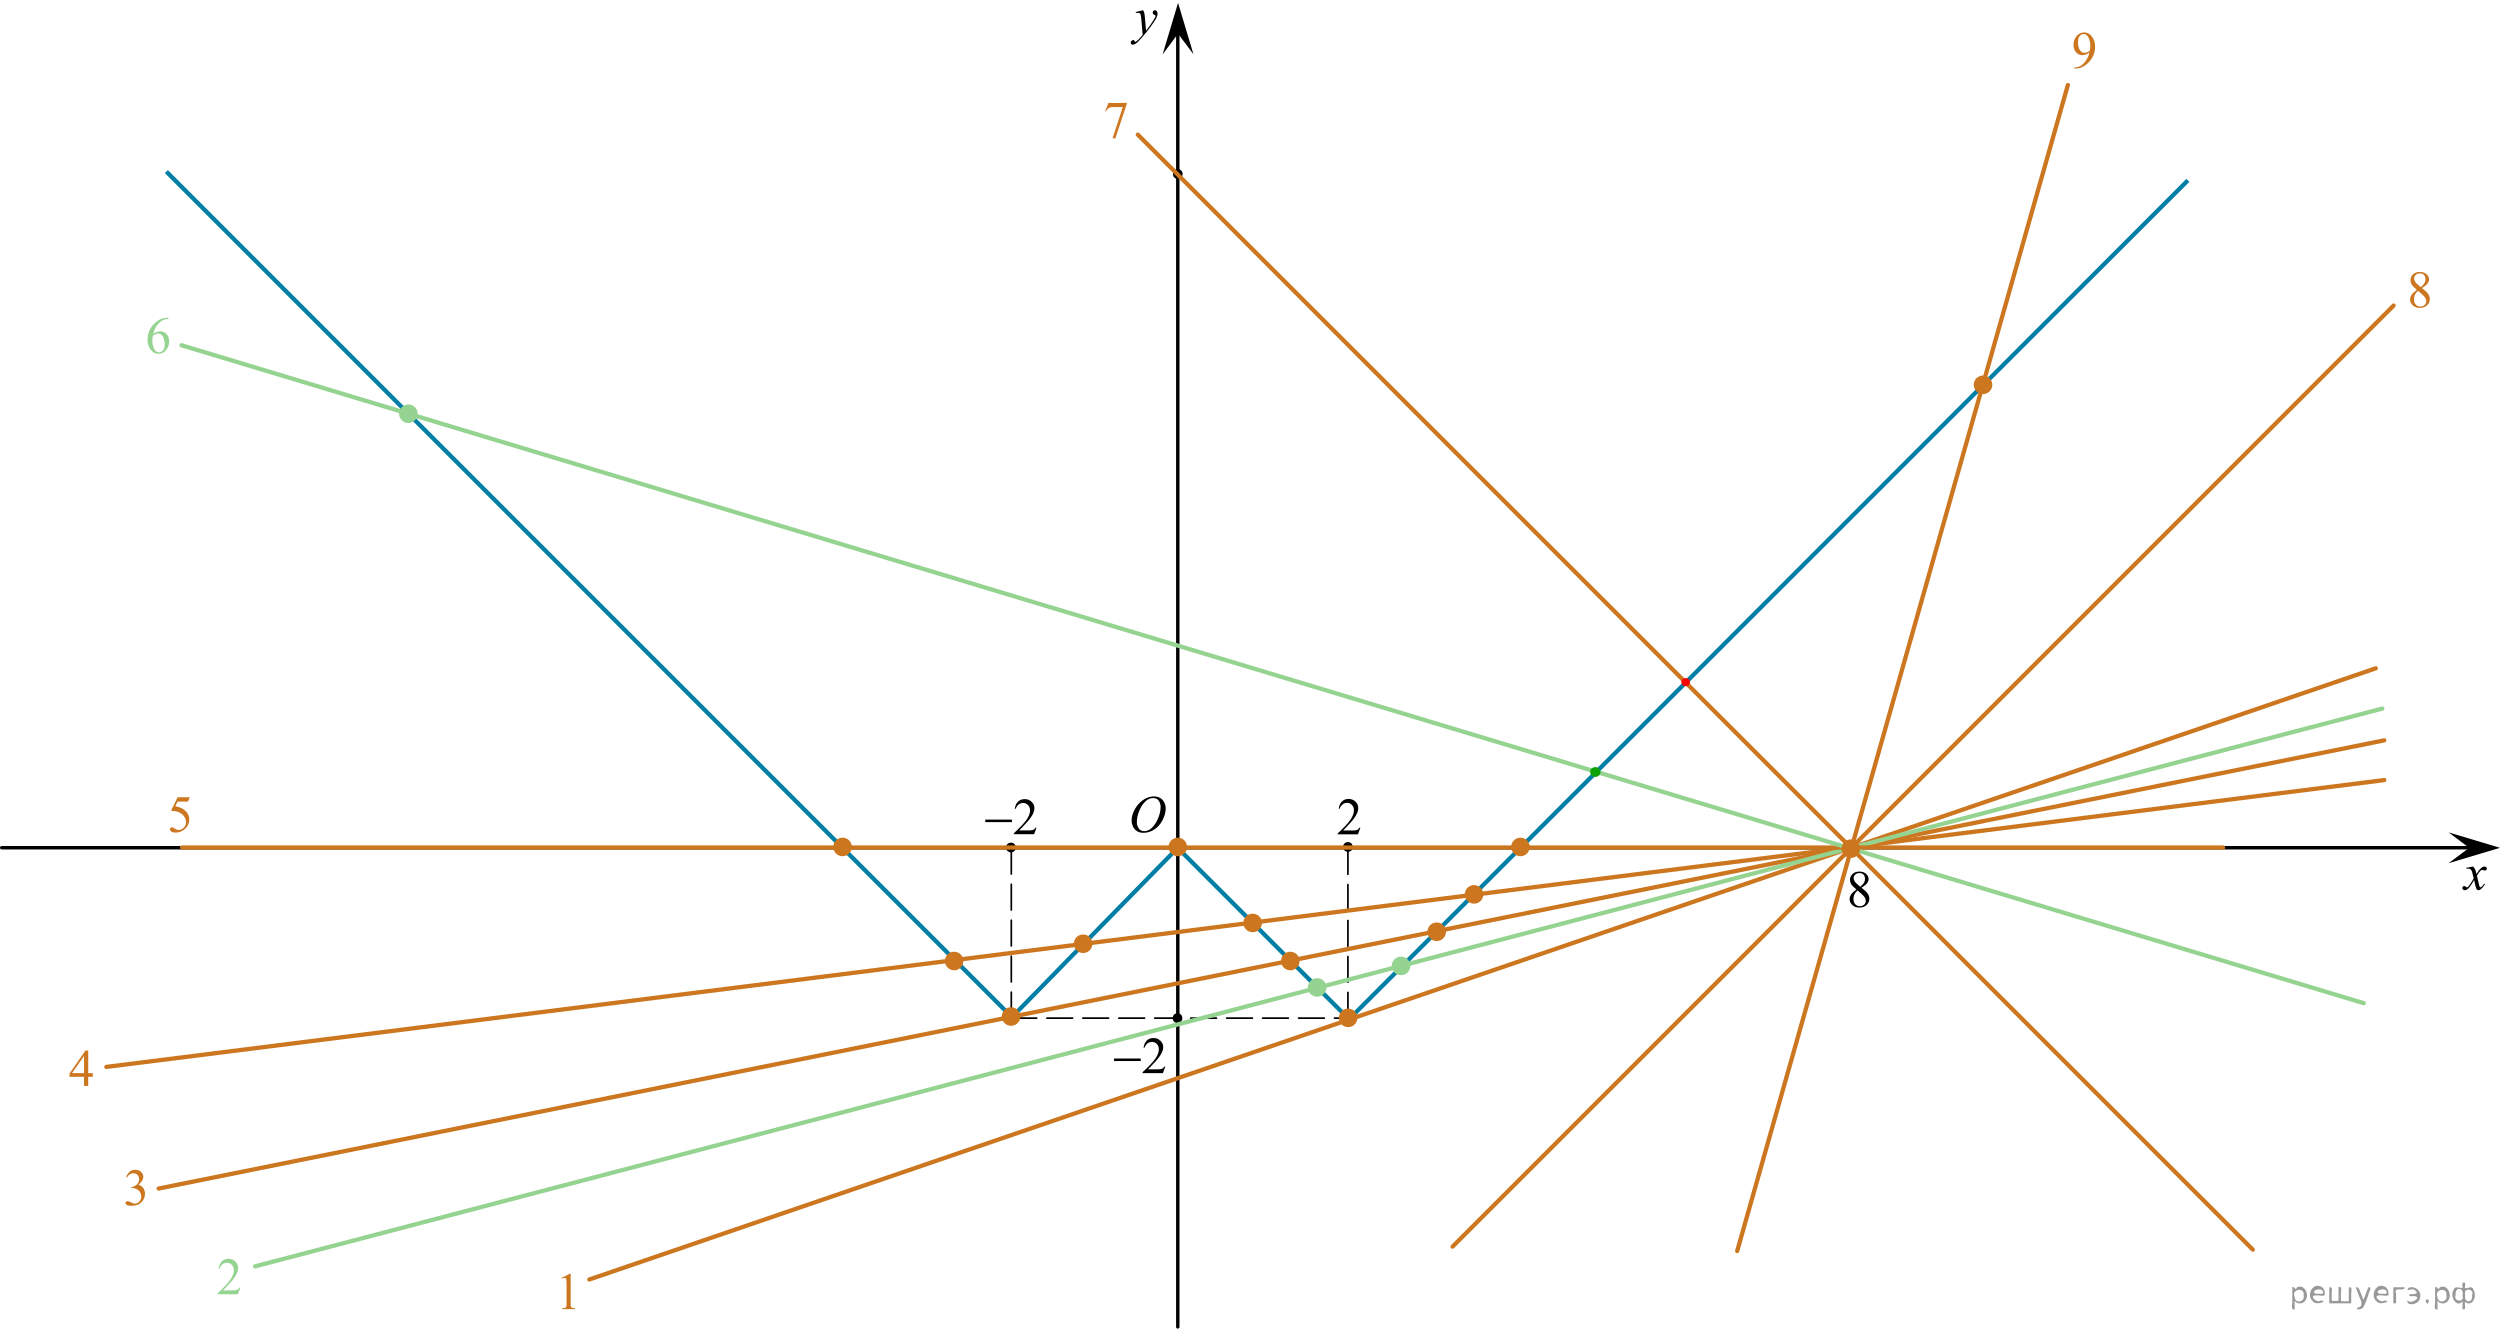 <?xml version="1.0" encoding="utf-8"?>
<!-- Generator: Adobe Illustrator 27.2.0, SVG Export Plug-In . SVG Version: 6.00 Build 0)  -->
<svg version="1.1" id="Слой_1" xmlns="http://www.w3.org/2000/svg" xmlns:xlink="http://www.w3.org/1999/xlink" x="0px" y="0px"
	 width="730.054px" height="387.978px" viewBox="0 0 730.054 387.978" enable-background="new 0 0 730.054 387.978"
	 xml:space="preserve">
<ellipse cx="343.941" cy="50.819" rx="1.403" ry="1.417"/>
<ellipse cx="295.22" cy="247.493" rx="1.403" ry="1.417"/>
<ellipse cx="393.62" cy="247.326" rx="1.403" ry="1.417"/>
<ellipse cx="343.861" cy="297.317" rx="1.403" ry="1.417"/>
<line fill="none" stroke="#000000" stroke-width="0.5" stroke-linecap="round" stroke-linejoin="round" stroke-dasharray="7.5,3" x1="295.322" y1="297.235" x2="295.322" y2="247.576"/>
<line fill="none" stroke="#000000" stroke-width="0.5" stroke-linecap="round" stroke-linejoin="round" stroke-dasharray="7.5,3" x1="393.62" y1="297.317" x2="393.62" y2="247.576"/>
<line fill="none" stroke="#000000" stroke-width="0.5" stroke-linecap="round" stroke-linejoin="round" stroke-dasharray="7.5,3" x1="295.22" y1="297.317" x2="393.688" y2="297.317"/>
<line fill="none" stroke="#000000" stroke-linecap="round" stroke-linejoin="round" x1="343.941" y1="387.478" x2="343.941" y2="8.348"/>
<line fill="none" stroke="#000000" stroke-linecap="round" stroke-linejoin="round" x1="0.5" y1="247.556" x2="720.668" y2="247.556"/>
<line fill="none" stroke="#007EA5" stroke-width="1.25" stroke-linejoin="round" stroke-miterlimit="8" x1="343.861" y1="247.556" x2="393.62" y2="297.317"/>
<line fill="none" stroke="#007EA5" stroke-width="1.25" stroke-linejoin="round" stroke-miterlimit="8" x1="295.22" y1="297.317" x2="343.941" y2="247.556"/>
<line fill="none" stroke="#007EA5" stroke-width="1.25" stroke-linejoin="round" stroke-miterlimit="8" x1="295.78" y1="297.317" x2="48.58" y2="50.117"/>
<line fill="none" stroke="#007EA5" stroke-width="1.25" stroke-linejoin="round" stroke-miterlimit="8" x1="394.26" y1="297.317" x2="638.901" y2="52.678"/>
<line fill="none" stroke="#CC761F" stroke-width="1.25" stroke-linecap="round" stroke-linejoin="round" stroke-miterlimit="8" x1="424.181" y1="364.036" x2="698.982" y2="89.237"/>
<line fill="none" stroke="#CC761F" stroke-width="1.25" stroke-linecap="round" stroke-linejoin="round" stroke-miterlimit="8" x1="507.299" y1="365.317" x2="603.862" y2="24.837"/>
<line fill="none" stroke="#CC761F" stroke-width="1.25" stroke-linecap="round" stroke-linejoin="round" stroke-miterlimit="8" x1="693.781" y1="195.157" x2="172.1" y2="373.635"/>
<line fill="none" stroke="#CC761F" stroke-width="1.25" stroke-linecap="round" stroke-linejoin="round" stroke-miterlimit="8" x1="332.26" y1="39.316" x2="657.862" y2="364.918"/>
<line fill="none" stroke="#CC761F" stroke-width="1.25" stroke-linecap="round" stroke-linejoin="round" stroke-miterlimit="8" x1="696.26" y1="216.196" x2="46.34" y2="347.077"/>
<line fill="none" stroke="#CC761F" stroke-width="1.25" stroke-linecap="round" stroke-linejoin="round" stroke-miterlimit="8" x1="696.26" y1="227.798" x2="31.06" y2="311.557"/>
<rect x="163.028" y="373.764" fill="none" width="6.24" height="10.48"/>
<rect x="21.828" y="305.844" fill="none" width="8.08" height="10.48"/>
<rect x="28.948" y="235.446" fill="none" width="8.079" height="11.36"/>
<rect x="600.948" y="11.444" fill="none" width="8.08" height="11.361"/>
<rect x="697.108" y="78.404" fill="none" width="8.082" height="11.361"/>
<ellipse fill="#FF0000" cx="393.629" cy="297.575" rx="1.25" ry="1.188"/>
<ellipse fill="#FF0000" cx="419.546" cy="272.096" rx="1.25" ry="1.188"/>
<ellipse fill="#FF0000" cx="376.795" cy="280.512" rx="1.25" ry="1.188"/>
<ellipse fill="#FF0000" cx="365.795" cy="269.512" rx="1.25" ry="1.188"/>
<ellipse fill="#FF0000" cx="430.462" cy="261.178" rx="1.25" ry="1.188"/>
<ellipse fill="#FF0000" cx="295.322" cy="296.846" rx="1.25" ry="1.188"/>
<ellipse fill="#FF0000" cx="316.296" cy="275.596" rx="1.25" ry="1.188"/>
<ellipse fill="#FF0000" cx="278.629" cy="280.346" rx="1.25" ry="1.188"/>
<ellipse fill="#FF0000" cx="492.254" cy="199.201" rx="1.25" ry="1.188"/>
<ellipse fill="#FF0000" cx="579.087" cy="112.367" rx="1.25" ry="1.188"/>
<line fill="none" stroke="#95D390" stroke-width="1.25" stroke-linecap="round" stroke-linejoin="round" stroke-miterlimit="8" x1="695.7" y1="206.917" x2="74.5" y2="369.798"/>
<line fill="none" stroke="#CC761F" stroke-width="1.25" stroke-linecap="round" stroke-linejoin="round" stroke-miterlimit="8" x1="53.171" y1="247.493" x2="649.171" y2="247.493"/>
<ellipse fill="#FF0000" cx="246.046" cy="247.512" rx="1.25" ry="1.188"/>
<ellipse fill="#FF0000" cx="343.838" cy="247.576" rx="1.25" ry="1.188"/>
<ellipse fill="#FF0000" cx="444.004" cy="247.512" rx="1.25" ry="1.188"/>
<line fill="none" stroke="#95D390" stroke-width="1.25" stroke-linecap="round" stroke-linejoin="round" stroke-miterlimit="8" x1="53.004" y1="100.826" x2="690.254" y2="292.95"/>
<ellipse fill="#FF0000" cx="540.496" cy="247.531" rx="1.513" ry="1.438"/>
<ellipse fill="#0EA007" cx="465.879" cy="225.438" rx="1.5" ry="1.425"/>
<rect x="561.33" y="14.922" fill="none" width="8.08" height="11.359"/>
<ellipse fill="#0EA007" cx="409.129" cy="282.062" rx="1.5" ry="1.425"/>
<ellipse fill="#0EA007" cx="384.629" cy="288.562" rx="1.5" ry="1.425"/>
<ellipse fill="#0EA007" cx="119.254" cy="120.812" rx="1.5" ry="1.425"/>
<polygon points="344.017,9.848 339.517,15.854 344.017,0.843 348.517,15.854 "/>
<polygon points="721.048,247.576 715.042,243.076 730.054,247.576 715.042,252.076 "/>
<g>
	<g>
		<g>
			<g>
				<g>
					<g>
						<g>
							<g>
								<g>
									<g>
										<g>
											<g>
												<g>
													<g>
														<g>
															<g>
																<g>
																	<g>
																		<g>
																			<g>
																				<g>
																					<g>
																						<defs>
																							<rect id="SVGID_1_" x="327.483" y="229.013" width="16.511" height="18.146"/>
																						</defs>
																						<clipPath id="SVGID_00000020367426679557010190000002889774208574913448_">
																							<use xlink:href="#SVGID_1_"  overflow="visible"/>
																						</clipPath>
																						<g clip-path="url(#SVGID_00000020367426679557010190000002889774208574913448_)">
																							<g enable-background="new    ">
																								<path d="M337.007,232.571c0.665,0,1.253,0.146,1.766,0.44c0.512,0.292,0.914,0.725,1.205,1.297
																									c0.29,0.572,0.435,1.166,0.435,1.78c0,1.09-0.311,2.233-0.935,3.43
																									c-0.623,1.197-1.437,2.111-2.441,2.741c-1.005,0.63-2.044,0.944-3.118,0.944
																									c-0.773,0-1.419-0.174-1.939-0.521c-0.52-0.347-0.904-0.806-1.153-1.375
																									c-0.248-0.57-0.373-1.122-0.373-1.657c0-0.95,0.225-1.889,0.676-2.815
																									s0.989-1.702,1.615-2.324c0.625-0.622,1.292-1.101,2.002-1.435
																									S336.21,232.571,337.007,232.571z M336.757,233.052c-0.493,0-0.974,0.124-1.444,0.371
																									c-0.471,0.247-0.938,0.652-1.4,1.215c-0.463,0.561-0.879,1.298-1.248,2.208
																									c-0.453,1.119-0.68,2.177-0.68,3.171c0,0.71,0.18,1.338,0.54,1.886
																									c0.359,0.547,0.911,0.821,1.655,0.821c0.448,0,0.888-0.113,1.319-0.338
																									c0.431-0.225,0.88-0.609,1.348-1.154c0.586-0.685,1.079-1.559,1.478-2.62
																									c0.399-1.062,0.599-2.054,0.599-2.973c0-0.68-0.18-1.281-0.54-1.804
																									C338.022,233.313,337.48,233.052,336.757,233.052z"/>
																							</g>
																						</g>
																					</g>
																				</g>
																			</g>
																		</g>
																	</g>
																</g>
															</g>
														</g>
													</g>
												</g>
											</g>
										</g>
									</g>
								</g>
							</g>
						</g>
					</g>
				</g>
			</g>
		</g>
	</g>
</g>
<g>
	<g>
		<g>
			<g>
				<g>
					<g>
						<g>
							<g>
								<g>
									<g>
										<g>
											<g>
												<g>
													<g>
														<g>
															<g>
																<g>
																	<g>
																		<g>
																			<g>
																				<g>
																					<defs>
																						
																							<rect id="SVGID_00000123409384033176417330000013911293747952221100_" x="327.483" width="13.743" height="16.697"/>
																					</defs>
																					<clipPath id="SVGID_00000087401775878962206870000005921636494435845564_">
																						<use xlink:href="#SVGID_00000123409384033176417330000013911293747952221100_"  overflow="visible"/>
																					</clipPath>
																					<g clip-path="url(#SVGID_00000087401775878962206870000005921636494435845564_)">
																						<g enable-background="new    ">
																							<path d="M333.81,2.984c0.167,0.289,0.283,0.56,0.347,0.81
																								c0.064,0.252,0.128,0.746,0.192,1.483l0.325,3.678c0.295-0.359,0.724-0.927,1.285-1.704
																								c0.271-0.379,0.606-0.894,1.004-1.547c0.241-0.399,0.389-0.678,0.443-0.838
																								c0.03-0.079,0.044-0.161,0.044-0.246c0-0.055-0.017-0.1-0.052-0.135
																								s-0.124-0.076-0.27-0.123c-0.145-0.048-0.266-0.135-0.361-0.262
																								c-0.096-0.127-0.144-0.273-0.144-0.438c0-0.204,0.059-0.368,0.177-0.493
																								c0.118-0.124,0.266-0.186,0.443-0.186c0.216,0,0.401,0.091,0.554,0.273
																								c0.152,0.182,0.229,0.433,0.229,0.751c0,0.394-0.133,0.844-0.398,1.35
																								s-0.778,1.281-1.536,2.328c-0.758,1.046-1.676,2.187-2.753,3.423
																								c-0.743,0.852-1.294,1.389-1.653,1.61c-0.359,0.222-0.667,0.333-0.923,0.333
																								c-0.152,0-0.287-0.059-0.402-0.176c-0.116-0.117-0.173-0.253-0.173-0.407
																								c0-0.194,0.08-0.371,0.24-0.531c0.16-0.159,0.334-0.239,0.52-0.239
																								c0.099,0,0.18,0.022,0.244,0.067c0.039,0.025,0.083,0.097,0.129,0.213
																								c0.047,0.117,0.09,0.196,0.129,0.236c0.024,0.024,0.054,0.037,0.088,0.037
																								c0.03,0,0.082-0.025,0.155-0.075c0.271-0.169,0.585-0.439,0.945-0.807
																								c0.472-0.488,0.822-0.887,1.048-1.196l-0.414-4.738c-0.069-0.782-0.172-1.258-0.31-1.428
																								c-0.138-0.169-0.369-0.254-0.694-0.254c-0.103,0-0.288,0.015-0.554,0.045l-0.066-0.276
																								L333.81,2.984z"/>
																						</g>
																					</g>
																				</g>
																			</g>
																		</g>
																	</g>
																</g>
															</g>
														</g>
													</g>
												</g>
											</g>
										</g>
									</g>
								</g>
							</g>
						</g>
					</g>
				</g>
			</g>
		</g>
	</g>
</g>
<g>
	<g>
		<g>
			<g>
				<g>
					<g>
						<g>
							<g>
								<g>
									<g>
										<g>
											<g>
												<g>
													<g>
														<g>
															<g>
																<g>
																	<g>
																		<g>
																			<g>
																				<g>
																					<defs>
																						
																							<rect id="SVGID_00000164495156198937342990000000095896694322963074_" x="716.371" y="250.078" width="12.354" height="13.869"/>
																					</defs>
																					<clipPath id="SVGID_00000181786192725147549280000001646052233699114175_">
																						<use xlink:href="#SVGID_00000164495156198937342990000000095896694322963074_"  overflow="visible"/>
																					</clipPath>
																					<g clip-path="url(#SVGID_00000181786192725147549280000001646052233699114175_)">
																						<g enable-background="new    ">
																							<path d="M722.214,253.047c0.241,0.258,0.423,0.517,0.546,0.774
																								c0.088,0.179,0.233,0.648,0.435,1.408l0.649-0.983c0.172-0.238,0.381-0.466,0.627-0.682
																								c0.246-0.216,0.462-0.364,0.649-0.443c0.118-0.05,0.248-0.074,0.391-0.074
																								c0.211,0,0.38,0.057,0.505,0.171s0.188,0.253,0.188,0.417c0,0.19-0.037,0.318-0.111,0.388
																								c-0.138,0.124-0.295,0.186-0.472,0.186c-0.103,0-0.214-0.022-0.332-0.067
																								c-0.231-0.079-0.386-0.119-0.464-0.119c-0.118,0-0.258,0.069-0.421,0.209
																								c-0.305,0.258-0.669,0.757-1.092,1.497l0.605,2.562c0.093,0.393,0.172,0.627,0.236,0.704
																								c0.064,0.077,0.127,0.115,0.191,0.115c0.103,0,0.224-0.058,0.362-0.172
																								c0.271-0.228,0.501-0.526,0.693-0.894l0.258,0.134c-0.31,0.586-0.704,1.073-1.181,1.46
																								c-0.27,0.219-0.499,0.328-0.686,0.328c-0.275,0-0.494-0.156-0.656-0.469
																								c-0.103-0.194-0.317-1.028-0.642-2.503c-0.767,1.346-1.382,2.212-1.844,2.6
																								c-0.3,0.248-0.59,0.372-0.871,0.372c-0.197,0-0.377-0.072-0.539-0.216
																								c-0.118-0.109-0.177-0.256-0.177-0.44c0-0.164,0.054-0.301,0.163-0.41
																								c0.108-0.109,0.241-0.164,0.398-0.164c0.158,0,0.325,0.08,0.502,0.239
																								c0.128,0.114,0.226,0.171,0.295,0.171c0.059,0,0.135-0.04,0.229-0.119
																								c0.231-0.189,0.546-0.596,0.944-1.222c0.398-0.626,0.659-1.077,0.782-1.355
																								c-0.305-1.207-0.47-1.845-0.494-1.915c-0.113-0.322-0.261-0.551-0.443-0.685
																								c-0.182-0.135-0.45-0.201-0.804-0.201c-0.113,0-0.243,0.005-0.391,0.015v-0.269
																								L722.214,253.047z"/>
																						</g>
																					</g>
																				</g>
																			</g>
																		</g>
																	</g>
																</g>
															</g>
														</g>
													</g>
												</g>
											</g>
										</g>
									</g>
								</g>
							</g>
						</g>
					</g>
				</g>
			</g>
		</g>
	</g>
</g>
<circle fill="#CC761F" stroke="#CC761F" stroke-width="0.75" stroke-miterlimit="10" cx="393.688" cy="297.235" r="2.338"/>
<circle fill="#CC761F" stroke="#CC761F" stroke-width="0.75" stroke-miterlimit="10" cx="419.546" cy="272.096" r="2.338"/>
<circle fill="#CC761F" stroke="#CC761F" stroke-width="0.75" stroke-miterlimit="10" cx="430.462" cy="261.178" r="2.338"/>
<circle fill="#CC761F" stroke="#CC761F" stroke-width="0.75" stroke-miterlimit="10" cx="444.004" cy="247.326" r="2.338"/>
<circle fill="#CC761F" stroke="#CC761F" stroke-width="0.75" stroke-miterlimit="10" cx="343.941" cy="247.326" r="2.338"/>
<circle fill="#CC761F" stroke="#CC761F" stroke-width="0.75" stroke-miterlimit="10" cx="365.795" cy="269.512" r="2.338"/>
<circle fill="#CC761F" stroke="#CC761F" stroke-width="0.75" stroke-miterlimit="10" cx="376.795" cy="280.637" r="2.338"/>
<circle fill="#CC761F" stroke="#CC761F" stroke-width="0.75" stroke-miterlimit="10" cx="316.296" cy="275.596" r="2.338"/>
<circle fill="#CC761F" stroke="#CC761F" stroke-width="0.75" stroke-miterlimit="10" cx="295.254" cy="296.846" r="2.338"/>
<circle fill="#CC761F" stroke="#CC761F" stroke-width="0.75" stroke-miterlimit="10" cx="278.629" cy="280.637" r="2.338"/>
<circle fill="#CC761F" stroke="#CC761F" stroke-width="0.75" stroke-miterlimit="10" cx="246.046" cy="247.326" r="2.338"/>
<circle fill="#CC761F" stroke="#CC761F" stroke-width="0.75" stroke-miterlimit="10" cx="540.496" cy="247.826" r="2.338"/>
<circle fill="#CC761F" stroke="#CC761F" stroke-width="0.75" stroke-miterlimit="10" cx="579.087" cy="112.367" r="2.338"/>
<circle fill="#95D390" stroke="#95D390" stroke-width="0.75" stroke-miterlimit="10" cx="119.254" cy="120.812" r="2.338"/>
<circle fill="#95D390" stroke="#95D390" stroke-width="0.75" stroke-miterlimit="10" cx="384.629" cy="288.358" r="2.338"/>
<circle fill="#95D390" stroke="#95D390" stroke-width="0.75" stroke-miterlimit="10" cx="409.129" cy="282.062" r="2.338"/>
<g>
	<g>
		<g>
			<g>
				<g>
					<g>
						<g>
							<g>
								<g>
									<g>
										<g>
											<g>
												<g>
													<g>
														<g>
															<g>
																<g>
																	<g>
																		<g>
																			<g>
																				<defs>
																					
																						<rect id="SVGID_00000170262568163761599050000005847312924912360594_" x="17.545" y="303.207" width="12.363" height="16.699"/>
																				</defs>
																				<clipPath id="SVGID_00000069394477348500340330000013466528858467289772_">
																					<use xlink:href="#SVGID_00000170262568163761599050000005847312924912360594_"  overflow="visible"/>
																				</clipPath>
																				<g clip-path="url(#SVGID_00000069394477348500340330000013466528858467289772_)">
																					<g enable-background="new    ">
																						<path fill="#CC761F" d="M27.103,313.382v1.062h-1.343v2.676h-1.217v-2.676h-4.235v-0.956
																							l4.641-6.712h0.811v6.606h1.343C27.103,313.382,27.103,313.382,27.103,313.382z M24.543,313.382
																							v-5.029l-3.512,5.029H24.543z"/>
																					</g>
																				</g>
																			</g>
																		</g>
																	</g>
																</g>
															</g>
														</g>
													</g>
												</g>
											</g>
										</g>
									</g>
								</g>
							</g>
						</g>
					</g>
				</g>
			</g>
		</g>
	</g>
</g>
<g>
	<g>
		<g>
			<g>
				<g>
					<g>
						<g>
							<g>
								<g>
									<g>
										<g>
											<g>
												<g>
													<g>
														<g>
															<g>
																<g>
																	<g>
																		<g>
																			<g>
																				<defs>
																					
																						<rect id="SVGID_00000106134175459528216970000018342838182581489598_" x="33.978" y="338.038" width="12.362" height="18.08"/>
																				</defs>
																				<clipPath id="SVGID_00000151533531510354786230000018185925780545803694_">
																					<use xlink:href="#SVGID_00000106134175459528216970000018342838182581489598_"  overflow="visible"/>
																				</clipPath>
																				<g clip-path="url(#SVGID_00000151533531510354786230000018185925780545803694_)">
																					<g enable-background="new    ">
																						<path fill="#CC761F" d="M36.805,343.739c0.286-0.682,0.646-1.209,1.081-1.58
																							c0.435-0.37,0.978-0.556,1.627-0.556c0.802,0,1.417,0.264,1.844,0.791
																							c0.325,0.394,0.487,0.815,0.487,1.263c0,0.737-0.458,1.499-1.373,2.285
																							c0.615,0.244,1.08,0.593,1.395,1.046s0.472,0.986,0.472,1.599
																							c0,0.876-0.275,1.636-0.826,2.278c-0.718,0.836-1.759,1.255-3.121,1.255
																							c-0.674,0-1.132-0.085-1.376-0.254c-0.244-0.17-0.365-0.352-0.365-0.546
																							c0-0.144,0.058-0.272,0.173-0.381s0.255-0.164,0.417-0.164c0.123,0,0.248,0.019,0.377,0.06
																							c0.084,0.025,0.273,0.116,0.568,0.273c0.295,0.157,0.499,0.25,0.612,0.28
																							c0.182,0.055,0.377,0.082,0.583,0.082c0.501,0,0.938-0.196,1.31-0.59
																							c0.371-0.394,0.557-0.859,0.557-1.397c0-0.394-0.086-0.777-0.258-1.15
																							c-0.128-0.279-0.268-0.49-0.42-0.635c-0.212-0.199-0.502-0.38-0.871-0.542
																							c-0.369-0.161-0.745-0.242-1.129-0.242H38.332v-0.225c0.389-0.05,0.778-0.191,1.169-0.426
																							c0.391-0.233,0.675-0.516,0.852-0.844c0.177-0.329,0.266-0.69,0.266-1.083
																							c0-0.513-0.158-0.928-0.476-1.244c-0.317-0.315-0.712-0.474-1.184-0.474
																							c-0.763,0-1.399,0.413-1.911,1.239L36.805,343.739z"/>
																					</g>
																				</g>
																			</g>
																		</g>
																	</g>
																</g>
															</g>
														</g>
													</g>
												</g>
											</g>
										</g>
									</g>
								</g>
							</g>
						</g>
					</g>
				</g>
			</g>
		</g>
	</g>
</g>
<g>
	<g>
		<g>
			<g>
				<g>
					<g>
						<g>
							<g>
								<g>
									<g>
										<g>
											<g>
												<g>
													<g>
														<g>
															<g>
																<g>
																	<g>
																		<g>
																			<g>
																				<defs>
																					
																						<rect id="SVGID_00000004517719097459359070000017180314051430763415_" x="46.825" y="229.053" width="12.359" height="18.068"/>
																				</defs>
																				<clipPath id="SVGID_00000005260934049824902120000015787522526362369978_">
																					<use xlink:href="#SVGID_00000004517719097459359070000017180314051430763415_"  overflow="visible"/>
																				</clipPath>
																				<g clip-path="url(#SVGID_00000005260934049824902120000015787522526362369978_)">
																					<g enable-background="new    ">
																						<path fill="#CC761F" d="M55.441,232.824l-0.576,1.27h-3.01l-0.656,1.359
																							c1.303,0.194,2.336,0.685,3.099,1.472c0.654,0.677,0.981,1.474,0.981,2.39
																							c0,0.533-0.107,1.026-0.321,1.48s-0.483,0.839-0.808,1.157s-0.686,0.575-1.085,0.769
																							c-0.565,0.273-1.146,0.411-1.741,0.411c-0.6,0-1.037-0.103-1.31-0.31
																							c-0.273-0.206-0.409-0.435-0.409-0.684c0-0.139,0.056-0.263,0.169-0.369
																							c0.113-0.107,0.256-0.161,0.428-0.161c0.128,0,0.24,0.021,0.335,0.06
																							c0.096,0.04,0.259,0.143,0.491,0.307c0.369,0.259,0.743,0.389,1.122,0.389
																							c0.575,0,1.081-0.221,1.516-0.661c0.435-0.44,0.653-0.978,0.653-1.609
																							c0-0.613-0.194-1.185-0.583-1.715c-0.388-0.53-0.924-0.94-1.608-1.228
																							c-0.536-0.224-1.267-0.353-2.191-0.389l1.918-3.936L55.441,232.824L55.441,232.824z"/>
																					</g>
																				</g>
																			</g>
																		</g>
																	</g>
																</g>
															</g>
														</g>
													</g>
												</g>
											</g>
										</g>
									</g>
								</g>
							</g>
						</g>
					</g>
				</g>
			</g>
		</g>
	</g>
</g>
<g>
	<g>
		<g>
			<g>
				<g>
					<g>
						<g>
							<g>
								<g>
									<g>
										<g>
											<g>
												<g>
													<g>
														<g>
															<g>
																<g>
																	<g>
																		<g>
																			<g>
																				<defs>
																					
																						<rect id="SVGID_00000173144626972324064940000009228634201505356726_" x="40.158" y="89.237" width="12.363" height="18.08"/>
																				</defs>
																				<clipPath id="SVGID_00000029738041176534947230000004481570826077727383_">
																					<use xlink:href="#SVGID_00000173144626972324064940000009228634201505356726_"  overflow="visible"/>
																				</clipPath>
																				<g clip-path="url(#SVGID_00000029738041176534947230000004481570826077727383_)">
																					<g enable-background="new    ">
																						<path fill="#95D390" d="M49.203,92.802v0.276c-0.649,0.065-1.179,0.195-1.59,0.392
																							c-0.411,0.197-0.816,0.497-1.217,0.9s-0.733,0.853-0.996,1.348
																							c-0.263,0.496-0.483,1.085-0.661,1.767c0.709-0.493,1.419-0.739,2.132-0.739
																							c0.684,0,1.276,0.279,1.778,0.837c0.501,0.558,0.752,1.274,0.752,2.15
																							c0,0.847-0.253,1.619-0.76,2.315c-0.61,0.847-1.417,1.27-2.42,1.27
																							c-0.684,0-1.264-0.23-1.741-0.688c-0.935-0.892-1.402-2.047-1.402-3.466
																							c0-0.906,0.179-1.768,0.539-2.584c0.359-0.816,0.872-1.541,1.538-2.174
																							c0.666-0.632,1.305-1.058,1.915-1.277c0.61-0.219,1.178-0.328,1.705-0.328h0.428
																							L49.203,92.802L49.203,92.802z M44.614,98.03c-0.089,0.673-0.133,1.216-0.133,1.629
																							c0,0.477,0.087,0.997,0.262,1.558c0.174,0.56,0.434,1.004,0.778,1.333
																							c0.251,0.234,0.556,0.351,0.915,0.351c0.428,0,0.81-0.204,1.147-0.612s0.506-0.991,0.506-1.748
																							c0-0.852-0.168-1.588-0.502-2.211c-0.335-0.622-0.809-0.934-1.424-0.934
																							c-0.187,0-0.388,0.04-0.602,0.12C45.348,97.594,45.032,97.766,44.614,98.03z"/>
																					</g>
																				</g>
																			</g>
																		</g>
																	</g>
																</g>
															</g>
														</g>
													</g>
												</g>
											</g>
										</g>
									</g>
								</g>
							</g>
						</g>
					</g>
				</g>
			</g>
		</g>
	</g>
</g>
<g>
	<g>
		<g>
			<g>
				<g>
					<g>
						<g>
							<g>
								<g>
									<g>
										<g>
											<g>
												<g>
													<g>
														<g>
															<g>
																<g>
																	<g>
																		<g>
																			<g>
																				<defs>
																					
																						<rect id="SVGID_00000139979421419677859380000015432535504965685662_" x="319.897" y="26.282" width="12.363" height="18.08"/>
																				</defs>
																				<clipPath id="SVGID_00000001649825539919687820000010951694660489844382_">
																					<use xlink:href="#SVGID_00000139979421419677859380000015432535504965685662_"  overflow="visible"/>
																				</clipPath>
																				<g clip-path="url(#SVGID_00000001649825539919687820000010951694660489844382_)">
																					<g enable-background="new    ">
																						<path fill="#CC761F" d="M323.686,30.055h5.364v0.283l-3.335,10.054h-0.826l2.988-9.12h-2.752
																							c-0.556,0-0.952,0.067-1.188,0.202c-0.413,0.23-0.745,0.583-0.996,1.06l-0.214-0.082
																							L323.686,30.055z"/>
																					</g>
																				</g>
																			</g>
																		</g>
																	</g>
																</g>
															</g>
														</g>
													</g>
												</g>
											</g>
										</g>
									</g>
								</g>
							</g>
						</g>
					</g>
				</g>
			</g>
		</g>
	</g>
</g>
<g>
	<g>
		<g>
			<g>
				<g>
					<g>
						<g>
							<g>
								<g>
									<g>
										<g>
											<g>
												<defs>
													
														<rect id="SVGID_00000085940234618387212000000013610125728025148811_" x="284.894" y="229.806" width="20.72" height="16.561"/>
												</defs>
												<clipPath id="SVGID_00000167380171829539146440000004963829260693710730_">
													<use xlink:href="#SVGID_00000085940234618387212000000013610125728025148811_"  overflow="visible"/>
												</clipPath>
												<g clip-path="url(#SVGID_00000167380171829539146440000004963829260693710730_)">
													<g enable-background="new    ">
														<path d="M302.685,241.677l-0.705,1.935h-5.935v-0.274c1.746-1.591,2.975-2.891,3.687-3.898
															c0.712-1.008,1.068-1.93,1.068-2.765c0-0.638-0.196-1.161-0.586-1.571s-0.858-0.615-1.402-0.615
															c-0.495,0-0.939,0.144-1.332,0.434c-0.393,0.289-0.684,0.713-0.872,1.27h-0.274
															c0.123-0.914,0.441-1.615,0.953-2.104c0.512-0.489,1.151-0.734,1.918-0.734
															c0.816,0,1.498,0.263,2.044,0.786s0.82,1.142,0.82,1.853c0,0.51-0.119,1.019-0.356,1.527
															c-0.366,0.801-0.96,1.648-1.78,2.542c-1.231,1.345-2.001,2.155-2.307,2.432h2.626
															c0.534,0,0.909-0.019,1.124-0.06c0.215-0.039,0.409-0.119,0.583-0.24
															c0.173-0.121,0.324-0.293,0.453-0.516H302.685z"/>
													</g>
												</g>
											</g>
										</g>
									</g>
								</g>
							</g>
						</g>
					</g>
				</g>
			</g>
		</g>
	</g>
	<g>
		<g>
			<g>
				<g>
					<g>
						<g>
							<g>
								<g>
									<g>
										<g>
											<g>
												<defs>
													
														<rect id="SVGID_00000006689414003611632190000002596739516029990072_" x="284.894" y="229.806" width="20.72" height="16.561"/>
												</defs>
												<clipPath id="SVGID_00000158007936981437356140000012852551855879120512_">
													<use xlink:href="#SVGID_00000006689414003611632190000002596739516029990072_"  overflow="visible"/>
												</clipPath>
												<g clip-path="url(#SVGID_00000158007936981437356140000012852551855879120512_)">
													<g enable-background="new    ">
														<path d="M287.714,239.342h7.79v0.734h-7.79V239.342z"/>
													</g>
												</g>
											</g>
										</g>
									</g>
								</g>
							</g>
						</g>
					</g>
				</g>
			</g>
		</g>
	</g>
</g>
<g>
	<g>
		<g>
			<g>
				<g>
					<g>
						<g>
							<g>
								<g>
									<g>
										<defs>
											
												<rect id="SVGID_00000086687856422613596530000001585788675979175303_" x="161.383" y="368.376" width="9.53" height="16.699"/>
										</defs>
										<clipPath id="SVGID_00000046326621362334654770000014366101002746453435_">
											<use xlink:href="#SVGID_00000086687856422613596530000001585788675979175303_"  overflow="visible"/>
										</clipPath>
										<g clip-path="url(#SVGID_00000046326621362334654770000014366101002746453435_)">
											<g enable-background="new    ">
												<path fill="#CC761F" d="M163.998,373.16l2.413-1.203h0.241v8.558c0,0.568,0.023,0.922,0.07,1.062
													c0.046,0.14,0.143,0.246,0.289,0.321c0.146,0.074,0.444,0.117,0.893,0.127v0.276h-3.73v-0.276
													c0.468-0.01,0.77-0.051,0.907-0.123c0.137-0.072,0.231-0.17,0.285-0.292
													c0.054-0.122,0.081-0.487,0.081-1.095v-5.471c0-0.737-0.024-1.211-0.073-1.42
													c-0.034-0.16-0.096-0.277-0.186-0.352c-0.09-0.075-0.199-0.112-0.325-0.112
													c-0.181,0-0.432,0.077-0.753,0.231L163.998,373.16z"/>
											</g>
										</g>
									</g>
								</g>
							</g>
						</g>
					</g>
				</g>
			</g>
		</g>
	</g>
</g>
<g>
	<g>
		<g>
			<g>
				<g>
					<g>
						<g>
							<g>
								<g>
									<g>
										<defs>
											
												<rect id="SVGID_00000174596364137945182990000010927061286752106905_" x="387.792" y="229.738" width="12.361" height="16.697"/>
										</defs>
										<clipPath id="SVGID_00000054977344321417089800000016729834709138930616_">
											<use xlink:href="#SVGID_00000174596364137945182990000010927061286752106905_"  overflow="visible"/>
										</clipPath>
										<g clip-path="url(#SVGID_00000054977344321417089800000016729834709138930616_)">
											<g enable-background="new    ">
												<path d="M397.253,241.697l-0.701,1.95h-5.902v-0.276c1.736-1.605,2.958-2.915,3.667-3.932
													c0.708-1.017,1.062-1.945,1.062-2.787c0-0.644-0.194-1.171-0.583-1.585
													c-0.389-0.413-0.854-0.62-1.395-0.62c-0.492,0-0.933,0.145-1.324,0.438
													c-0.391,0.291-0.68,0.719-0.867,1.281h-0.273c0.123-0.922,0.439-1.629,0.948-2.122
													c0.509-0.494,1.145-0.74,1.907-0.74c0.811,0,1.489,0.264,2.033,0.792s0.815,1.151,0.815,1.868
													c0,0.514-0.118,1.027-0.354,1.54c-0.364,0.808-0.954,1.662-1.77,2.563
													c-1.225,1.355-1.99,2.173-2.294,2.451h2.612c0.531,0,0.903-0.019,1.118-0.06
													c0.214-0.04,0.407-0.121,0.579-0.243c0.172-0.122,0.322-0.295,0.45-0.519h0.273
													C397.253,241.697,397.253,241.697,397.253,241.697z"/>
											</g>
										</g>
									</g>
								</g>
							</g>
						</g>
					</g>
				</g>
			</g>
		</g>
	</g>
</g>
<g>
	<g>
		<g>
			<g>
				<g>
					<g>
						<g>
							<g>
								<g>
									<g>
										<g>
											<g>
												<g>
													<g>
														<g>
															<g>
																<g>
																	<g>
																		<g>
																			<g>
																				<defs>
																					
																						<rect id="SVGID_00000120548537564644182390000008714918478274806693_" x="537.399" y="250.951" width="12.355" height="18.08"/>
																				</defs>
																				<clipPath id="SVGID_00000157284147807312109530000012201007422734023076_">
																					<use xlink:href="#SVGID_00000120548537564644182390000008714918478274806693_"  overflow="visible"/>
																				</clipPath>
																				<g clip-path="url(#SVGID_00000157284147807312109530000012201007422734023076_)">
																					<g enable-background="new    ">
																						<path d="M542.105,259.75c-0.792-0.657-1.302-1.185-1.531-1.583
																							c-0.229-0.398-0.343-0.811-0.343-1.24c0-0.657,0.251-1.224,0.753-1.699
																							c0.501-0.476,1.168-0.713,1.999-0.713c0.807,0,1.456,0.222,1.948,0.664
																							c0.492,0.443,0.738,0.949,0.738,1.517c0,0.379-0.133,0.765-0.398,1.157
																							c-0.266,0.394-0.819,0.857-1.66,1.39c0.866,0.678,1.438,1.21,1.719,1.599
																							c0.374,0.508,0.561,1.043,0.561,1.605c0,0.712-0.268,1.321-0.804,1.826
																							c-0.536,0.506-1.24,0.759-2.11,0.759c-0.949,0-1.69-0.302-2.221-0.904
																							c-0.423-0.482-0.634-1.011-0.634-1.583c0-0.448,0.148-0.893,0.446-1.334
																							C540.864,260.77,541.377,260.284,542.105,259.75z M542.451,260.034
																							c-0.408,0.349-0.71,0.729-0.907,1.139c-0.197,0.411-0.295,0.856-0.295,1.333
																							c0,0.643,0.173,1.157,0.52,1.543c0.347,0.386,0.788,0.579,1.324,0.579
																							c0.531,0,0.957-0.152,1.276-0.456s0.479-0.672,0.479-1.105c0-0.358-0.093-0.68-0.28-0.964
																							C544.22,261.575,543.514,260.886,542.451,260.034z M543.263,258.952
																							c0.59-0.538,0.964-0.963,1.121-1.273c0.158-0.311,0.236-0.664,0.236-1.058
																							c0-0.522-0.145-0.932-0.435-1.228c-0.29-0.296-0.686-0.444-1.188-0.444
																							c-0.502,0-0.91,0.147-1.225,0.44c-0.315,0.294-0.472,0.638-0.472,1.031
																							c0,0.259,0.065,0.518,0.196,0.776c0.13,0.26,0.316,0.506,0.557,0.74L543.263,258.952z"/>
																					</g>
																				</g>
																			</g>
																		</g>
																	</g>
																</g>
															</g>
														</g>
													</g>
												</g>
											</g>
										</g>
									</g>
								</g>
							</g>
						</g>
					</g>
				</g>
			</g>
		</g>
	</g>
</g>
<g>
	<g>
		<g>
			<g>
				<g>
					<g>
						<g>
							<g>
								<g>
									<g>
										<g>
											<g>
												<g>
													<g>
														<g>
															<g>
																<g>
																	<g>
																		<g>
																			<g>
																				<defs>
																					
																						<rect id="SVGID_00000163064183546747439830000016793196812840131462_" x="602.847" y="5.888" width="12.361" height="18.068"/>
																				</defs>
																				<clipPath id="SVGID_00000047030039643391875310000015761414631471361417_">
																					<use xlink:href="#SVGID_00000163064183546747439830000016793196812840131462_"  overflow="visible"/>
																				</clipPath>
																				<g clip-path="url(#SVGID_00000047030039643391875310000015761414631471361417_)">
																					<g enable-background="new    ">
																						<path fill="#CC761F" d="M605.707,20.004v-0.276c0.639-0.01,1.234-0.16,1.786-0.452
																							c0.551-0.291,1.083-0.8,1.597-1.527c0.514-0.727,0.872-1.525,1.073-2.397
																							c-0.772,0.503-1.471,0.755-2.095,0.755c-0.704,0-1.306-0.275-1.808-0.825
																							c-0.501-0.551-0.752-1.281-0.752-2.192c0-0.887,0.251-1.676,0.752-2.368
																							c0.605-0.841,1.395-1.262,2.369-1.262c0.821,0,1.524,0.343,2.11,1.03
																							c0.718,0.852,1.077,1.902,1.077,3.152c0,1.125-0.273,2.175-0.819,3.148
																							c-0.546,0.973-1.306,1.781-2.28,2.423c-0.792,0.528-1.655,0.792-2.59,0.792h-0.42V20.004
																							L605.707,20.004z M610.281,14.798c0.089-0.647,0.133-1.165,0.133-1.554
																							c0-0.482-0.081-1.004-0.243-1.565c-0.163-0.56-0.393-0.989-0.69-1.288
																							c-0.298-0.299-0.636-0.448-1.015-0.448c-0.438,0-0.821,0.199-1.151,0.598
																							s-0.494,0.99-0.494,1.777c0,1.051,0.219,1.872,0.656,2.465
																							c0.32,0.429,0.713,0.643,1.181,0.643c0.226,0,0.494-0.055,0.804-0.165
																							C609.772,15.152,610.045,14.997,610.281,14.798z"/>
																					</g>
																				</g>
																			</g>
																		</g>
																	</g>
																</g>
															</g>
														</g>
													</g>
												</g>
											</g>
										</g>
									</g>
								</g>
							</g>
						</g>
					</g>
				</g>
			</g>
		</g>
	</g>
</g>
<g>
	<g>
		<g>
			<g>
				<g>
					<g>
						<g>
							<g>
								<g>
									<g>
										<g>
											<g>
												<defs>
													
														<rect id="SVGID_00000170254944505770918110000006294514430809247417_" x="322.505" y="299.573" width="20.72" height="16.561"/>
												</defs>
												<clipPath id="SVGID_00000051363199729545832320000005710142065110124973_">
													<use xlink:href="#SVGID_00000170254944505770918110000006294514430809247417_"  overflow="visible"/>
												</clipPath>
												<g clip-path="url(#SVGID_00000051363199729545832320000005710142065110124973_)">
													<g enable-background="new    ">
														<path d="M340.296,311.444l-0.705,1.935h-5.935v-0.274c1.746-1.591,2.975-2.891,3.687-3.898
															c0.712-1.008,1.068-1.93,1.068-2.765c0-0.638-0.196-1.161-0.586-1.571
															c-0.391-0.41-0.858-0.615-1.402-0.615c-0.495,0-0.939,0.144-1.332,0.434
															c-0.393,0.289-0.684,0.713-0.872,1.27h-0.274c0.123-0.914,0.441-1.615,0.953-2.104
															c0.512-0.489,1.151-0.734,1.918-0.734c0.816,0,1.498,0.263,2.044,0.786s0.82,1.142,0.82,1.853
															c0,0.51-0.119,1.019-0.356,1.527c-0.366,0.801-0.96,1.648-1.78,2.542
															c-1.231,1.345-2.001,2.155-2.307,2.432h2.626c0.534,0,0.909-0.019,1.124-0.06
															c0.215-0.039,0.409-0.119,0.583-0.24c0.173-0.121,0.324-0.293,0.453-0.516H340.296z"/>
													</g>
												</g>
											</g>
										</g>
									</g>
								</g>
							</g>
						</g>
					</g>
				</g>
			</g>
		</g>
	</g>
	<g>
		<g>
			<g>
				<g>
					<g>
						<g>
							<g>
								<g>
									<g>
										<g>
											<g>
												<defs>
													
														<rect id="SVGID_00000178921789396782313800000005033804130964640190_" x="322.505" y="299.573" width="20.72" height="16.561"/>
												</defs>
												<clipPath id="SVGID_00000103234353271923284650000009597795333067486134_">
													<use xlink:href="#SVGID_00000178921789396782313800000005033804130964640190_"  overflow="visible"/>
												</clipPath>
												<g clip-path="url(#SVGID_00000103234353271923284650000009597795333067486134_)">
													<g enable-background="new    ">
														<path d="M325.325,309.109h7.79v0.734h-7.79V309.109z"/>
													</g>
												</g>
											</g>
										</g>
									</g>
								</g>
							</g>
						</g>
					</g>
				</g>
			</g>
		</g>
	</g>
</g>
<g>
	<g>
		<g>
			<g>
				<g>
					<g>
						<g>
							<g>
								<g>
									<g>
										<defs>
											
												<rect id="SVGID_00000052783807161925659680000000826229873708136325_" x="60.697" y="364.036" width="12.361" height="16.697"/>
										</defs>
										<clipPath id="SVGID_00000066504454033231711780000010681916305150794663_">
											<use xlink:href="#SVGID_00000052783807161925659680000000826229873708136325_"  overflow="visible"/>
										</clipPath>
										<g clip-path="url(#SVGID_00000066504454033231711780000010681916305150794663_)">
											<g enable-background="new    ">
												<path fill="#95D390" d="M70.159,375.995l-0.701,1.95H63.556v-0.276c1.736-1.605,2.958-2.915,3.667-3.932
													s1.062-1.945,1.062-2.787c0-0.644-0.194-1.171-0.583-1.585c-0.389-0.413-0.854-0.62-1.395-0.62
													c-0.492,0-0.933,0.145-1.324,0.438c-0.391,0.291-0.68,0.719-0.867,1.281h-0.273
													c0.123-0.922,0.439-1.629,0.948-2.122c0.509-0.494,1.145-0.74,1.907-0.74
													c0.811,0,1.489,0.264,2.033,0.792s0.815,1.151,0.815,1.868c0,0.514-0.118,1.027-0.354,1.54
													c-0.364,0.808-0.954,1.662-1.77,2.563c-1.225,1.355-1.99,2.173-2.294,2.451h2.612
													c0.531,0,0.903-0.019,1.118-0.06c0.214-0.04,0.407-0.121,0.579-0.243
													c0.172-0.122,0.322-0.295,0.45-0.519h0.273C70.159,375.995,70.159,375.995,70.159,375.995z"/>
											</g>
										</g>
									</g>
								</g>
							</g>
						</g>
					</g>
				</g>
			</g>
		</g>
	</g>
</g>
<g>
	<g>
		<g>
			<g>
				<g>
					<g>
						<g>
							<g>
								<g>
									<g>
										<g>
											<g>
												<g>
													<g>
														<g>
															<g>
																<g>
																	<g>
																		<g>
																			<g>
																				<defs>
																					
																						<rect id="SVGID_00000050654263836456117220000014893657293137893017_" x="701.07" y="75.841" width="12.355" height="18.08"/>
																				</defs>
																				<clipPath id="SVGID_00000132797714896551948580000000093747467080104580_">
																					<use xlink:href="#SVGID_00000050654263836456117220000014893657293137893017_"  overflow="visible"/>
																				</clipPath>
																				<g clip-path="url(#SVGID_00000132797714896551948580000000093747467080104580_)">
																					<g enable-background="new    ">
																						<path fill="#CC761F" d="M705.776,84.641c-0.792-0.657-1.302-1.185-1.531-1.583
																							c-0.229-0.398-0.343-0.811-0.343-1.24c0-0.657,0.251-1.224,0.753-1.699
																							c0.501-0.476,1.168-0.713,1.999-0.713c0.807,0,1.456,0.222,1.948,0.664
																							c0.492,0.443,0.738,0.949,0.738,1.517c0,0.379-0.133,0.765-0.398,1.157
																							c-0.266,0.394-0.819,0.857-1.66,1.39c0.866,0.678,1.438,1.21,1.719,1.599
																							c0.374,0.508,0.561,1.043,0.561,1.605c0,0.712-0.268,1.321-0.804,1.826
																							c-0.536,0.506-1.24,0.759-2.11,0.759c-0.949,0-1.69-0.302-2.221-0.904
																							c-0.423-0.482-0.634-1.011-0.634-1.583c0-0.448,0.148-0.893,0.446-1.334
																							C704.535,85.66,705.048,85.174,705.776,84.641z M706.122,84.925
																							c-0.408,0.349-0.71,0.729-0.907,1.139c-0.197,0.411-0.295,0.856-0.295,1.333
																							c0,0.643,0.173,1.157,0.52,1.543c0.347,0.386,0.788,0.579,1.324,0.579
																							c0.531,0,0.957-0.152,1.276-0.456s0.479-0.672,0.479-1.105c0-0.358-0.093-0.68-0.28-0.964
																							C707.891,86.466,707.185,85.776,706.122,84.925z M706.934,83.842
																							c0.59-0.538,0.964-0.963,1.121-1.273c0.158-0.311,0.236-0.664,0.236-1.058
																							c0-0.522-0.145-0.932-0.435-1.228c-0.29-0.296-0.686-0.444-1.188-0.444
																							c-0.502,0-0.91,0.147-1.225,0.44c-0.315,0.294-0.472,0.638-0.472,1.031
																							c0,0.259,0.065,0.518,0.196,0.776c0.13,0.26,0.316,0.506,0.557,0.74L706.934,83.842z"/>
																					</g>
																				</g>
																			</g>
																		</g>
																	</g>
																</g>
															</g>
														</g>
													</g>
												</g>
											</g>
										</g>
									</g>
								</g>
							</g>
						</g>
					</g>
				</g>
			</g>
		</g>
	</g>
</g>
<g style="stroke:none;fill:#000;fill-opacity:0.4" > <path d="m 670.1,379.9 c 0,0.8 0,1.6 0,2.5 -1.3,0.2 -0.6,-1.5 -0.7,-2.3 0,-1.4 0,-2.8 0,-4.2 0.8,-0.4 0.8,1.3 1.4,0.0 2.2,-1.0 3.7,2.2 2.4,3.9 -0.6,1.0 -2.4,1.2 -3.1,0.0 z m 2.6,-1.6 c 0.5,-2.5 -3.7,-1.9 -2.6,0.4 0.0,2.1 3.1,1.6 2.6,-0.4 z" /> <path d="m 679.0,378.0 c -0.4,0.8 -1.9,0.1 -2.8,0.3 -2.0,-0.1 0.3,2.4 1.5,1.5 2.5,0.0 -1.4,1.6 -2.3,0.2 -1.9,-1.5 -0.3,-5.3 2.1,-4.4 0.9,0.2 1.4,1.2 1.4,2.2 z m -0.7,-0.2 c 0.6,-2.3 -4.0,-1.0 -2.1,0.0 0.7,0 1.4,-0.0 2.1,-0.0 z" /> <path d="m 683.9,380.0 c 0.6,0 1.3,0 2.0,0 0,-1.3 0,-2.7 0,-4.1 1.3,-0.2 0.6,1.5 0.7,2.3 0,0.8 0,1.6 0,2.4 -2.1,0 -4.2,0 -6.4,0 0,-1.5 0,-3.1 0,-4.7 1.3,-0.2 0.6,1.5 0.7,2.3 0.1,0.5 -0.2,1.6 0.2,1.7 0.5,-0.1 1.6,0.2 1.8,-0.2 0,-1.3 0,-2.6 0,-3.9 1.3,-0.2 0.6,1.5 0.7,2.3 0,0.5 0,1.1 0,1.7 z" /> <path d="m 690.3,381.1 c 0.3,1.4 -3.0,1.7 -1.7,0.7 1.5,-0.2 1.0,-1.9 0.5,-2.8 -0.4,-1.0 -0.8,-2.0 -1.2,-3.1 1.2,-0.2 1.2,1.4 1.7,2.2 0.2,0.2 0.4,1.9 0.7,1.2 0.4,-1.1 0.9,-2.2 1.3,-3.4 1.4,-0.2 0.0,1.5 -0.0,2.3 -0.3,0.9 -0.7,1.9 -1.1,2.9 z" /> <path d="m 697.6,378.0 c -0.4,0.8 -1.9,0.1 -2.8,0.3 -2.0,-0.1 0.3,2.4 1.5,1.5 2.5,0.0 -1.4,1.6 -2.3,0.2 -1.9,-1.5 -0.3,-5.3 2.1,-4.4 0.9,0.2 1.4,1.2 1.4,2.2 z m -0.7,-0.2 c 0.6,-2.3 -4.0,-1.0 -2.1,0.0 0.7,0 1.4,-0.0 2.1,-0.0 z" /> <path d="m 698.9,380.6 c 0,-1.5 0,-3.1 0,-4.7 1.1,0 2.2,0 3.3,0 0.0,1.5 -3.3,-0.4 -2.5,1.8 0,0.9 0,1.9 0,2.9 -0.2,0 -0.5,0 -0.7,0 z" /> <path d="m 703.1,379.7 c 0.7,1.4 4.2,-0.8 2.1,-1.2 -0.5,-0.1 -2.2,0.3 -1.5,-0.6 1.0,0.1 3.1,0.0 1.4,-1.2 -0.6,-0.7 -2.8,0.8 -1.8,-0.6 2.0,-0.9 4.2,1.2 3.3,3.2 -0.2,1.5 -3.5,2.3 -3.6,0.7 l 0,-0.1 0,-0.0 0,0 z" /> <path d="m 708.4,379.5 c 1.6,-0.5 0.6,2.3 -0.0,0.6 -0.0,-0.2 0.0,-0.4 0.0,-0.6 z" /> <path d="m 711.8,379.9 c 0,0.8 0,1.6 0,2.5 -1.3,0.2 -0.6,-1.5 -0.7,-2.3 0,-1.4 0,-2.8 0,-4.2 0.8,-0.4 0.8,1.3 1.4,0.0 2.2,-1.0 3.7,2.2 2.4,3.9 -0.6,1.0 -2.4,1.2 -3.1,0.0 z m 2.6,-1.6 c 0.5,-2.5 -3.7,-1.9 -2.6,0.4 0.0,2.1 3.1,1.6 2.6,-0.4 z" /> <path d="m 717.1,378.2 c -0.8,1.9 2.7,2.3 2.0,0.1 0.6,-2.4 -2.3,-2.7 -2.0,-0.1 z m 2.0,4.2 c 0,-0.8 0,-1.6 0,-2.4 -1.8,2.2 -3.8,-1.7 -2.6,-3.3 0.4,-1.8 3.0,0.3 2.6,-1.1 -0.4,-1.1 0.9,-1.8 0.8,-0.3 -0.7,2.2 2.1,-0.6 2.4,1.4 1.2,1.6 -0.3,5.2 -2.4,3.5 -0.4,0.6 0.6,2.5 -0.8,2.1 z m 2.8,-4.2 c 0.8,-1.9 -2.7,-2.3 -2.0,-0.1 -0.6,2.4 2.3,2.7 2.0,0.1 z" /> </g></svg>

<!--File created and owned by https://sdamgia.ru. Copying is prohibited. All rights reserved.-->
